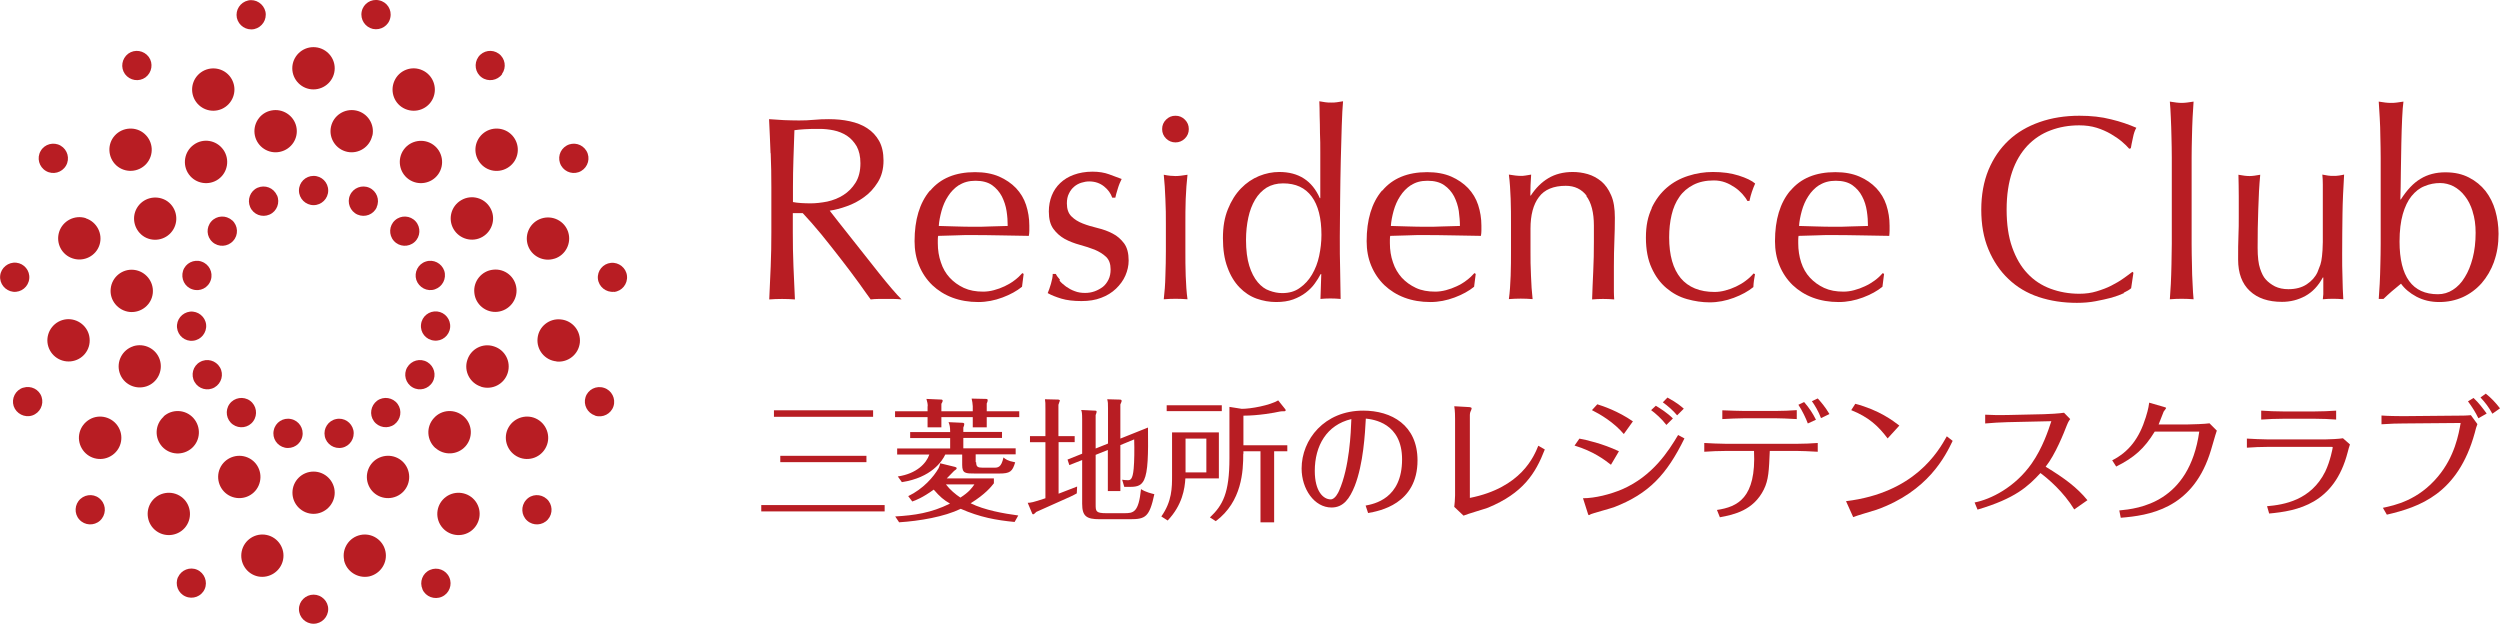 <?xml version="1.0" encoding="UTF-8"?>
<svg id="Layer_1" xmlns="http://www.w3.org/2000/svg" xmlns:xlink="http://www.w3.org/1999/xlink" viewBox="0 0 153.79 38.38">
  <defs>
    <style>
      .cls-1 {
        fill: none;
      }

      .cls-2 {
        fill: #b81d23;
      }

      .cls-3 {
        clip-path: url(#clippath);
      }
    </style>
    <clipPath id="clippath">
      <rect class="cls-1" width="153.79" height="38.38"/>
    </clipPath>
  </defs>
  <g class="cls-3">
    <path class="cls-2" d="M20.19,11.72c0,.5-.41.9-.9.9s-.9-.4-.9-.9.4-.9.9-.9.9.4.9.9"/>
    <path class="cls-2" d="M17.04,12.01c.2.45,0,.99-.46,1.19-.46.2-.99,0-1.19-.46-.2-.45,0-.99.45-1.19.46-.2.99,0,1.19.46"/>
    <path class="cls-2" d="M14.28,13.55c.37.33.4.91.06,1.27-.33.37-.9.4-1.27.07-.37-.33-.4-.9-.07-1.27.33-.37.9-.4,1.27-.07"/>
    <path class="cls-2" d="M12.39,16.09c.47.15.73.66.58,1.13-.15.48-.66.74-1.13.58-.48-.15-.73-.66-.58-1.14.15-.47.66-.73,1.14-.57"/>
    <path class="cls-2" d="M11.69,19.17c.49-.05.94.31.99.8.05.49-.31.94-.8.99-.5.06-.94-.31-.99-.8-.05-.5.31-.93.8-.99"/>
    <path class="cls-2" d="M12.3,22.27c.43-.25.98-.1,1.23.33.25.43.1.98-.33,1.23-.43.25-.98.1-1.23-.33-.25-.43-.1-.99.33-1.23"/>
    <path class="cls-2" d="M14.12,24.85c.29-.4.86-.49,1.26-.2.4.29.49.86.2,1.26-.29.41-.86.49-1.26.2-.4-.29-.49-.86-.2-1.26"/>
    <path class="cls-2" d="M16.84,26.47c.1-.49.58-.8,1.07-.69.48.1.79.58.69,1.06-.1.49-.58.8-1.07.7-.49-.11-.8-.58-.69-1.07"/>
    <path class="cls-2" d="M19.98,26.84c-.1-.48.21-.96.69-1.06.49-.11.96.2,1.07.69.1.49-.21.97-.69,1.07-.49.1-.97-.21-1.07-.7"/>
    <path class="cls-2" d="M23,25.91c-.29-.4-.2-.96.2-1.26.4-.29.97-.2,1.26.2.29.4.2.96-.2,1.26-.4.29-.97.2-1.26-.2"/>
    <path class="cls-2" d="M25.38,23.83c-.43-.25-.58-.8-.33-1.23.25-.43.8-.58,1.23-.33.43.25.58.8.33,1.23-.25.43-.8.58-1.23.33"/>
    <path class="cls-2" d="M26.7,20.95c-.5-.05-.86-.49-.8-.99.05-.5.5-.85.99-.8.49.05.85.49.8.99-.05.49-.49.86-.99.8"/>
    <path class="cls-2" d="M26.75,17.8c-.47.16-.98-.11-1.14-.58-.15-.47.11-.98.58-1.13.47-.16.98.1,1.14.57.15.48-.11.98-.58,1.14"/>
    <path class="cls-2" d="M25.5,14.89c-.37.33-.94.3-1.27-.07-.33-.37-.3-.94.07-1.27.37-.33.94-.3,1.27.07.33.37.3.94-.07,1.27"/>
    <path class="cls-2" d="M23.18,12.74c-.2.46-.73.66-1.19.46-.45-.2-.66-.74-.46-1.19.2-.46.74-.66,1.19-.46.45.2.66.74.45,1.19"/>
    <path class="cls-2" d="M18.39,37.47c0-.49.41-.89.9-.89s.9.4.9.89-.4.9-.9.9-.9-.4-.9-.9"/>
    <path class="cls-2" d="M25.99,36.25c-.2-.45,0-.99.46-1.19.45-.2.99,0,1.19.46.2.45,0,.99-.46,1.19-.45.2-.99,0-1.19-.45"/>
    <path class="cls-2" d="M32.43,32.03c-.37-.33-.4-.9-.07-1.27.33-.38.9-.4,1.27-.07.37.33.4.9.07,1.27-.33.37-.9.4-1.27.07"/>
    <path class="cls-2" d="M36.6,25.56c-.47-.16-.73-.66-.58-1.13.15-.47.66-.73,1.14-.57.47.15.73.66.58,1.13-.15.47-.66.73-1.13.58"/>
    <path class="cls-2" d="M37.77,17.95c-.49.05-.94-.31-.99-.8-.05-.49.31-.93.8-.98.49-.05.94.31.99.8.05.5-.31.94-.8.99"/>
    <path class="cls-2" d="M35.75,10.52c-.43.25-.98.1-1.23-.33-.25-.44-.1-.98.33-1.23.43-.25.98-.1,1.23.33.25.43.1.98-.33,1.23"/>
    <path class="cls-2" d="M30.89,4.56c-.29.4-.86.49-1.26.2-.4-.29-.49-.85-.2-1.26.29-.4.85-.49,1.25-.2.4.29.49.85.2,1.25"/>
    <path class="cls-2" d="M24.01,1.09c-.1.49-.58.79-1.07.69-.48-.11-.79-.58-.69-1.07.1-.49.58-.8,1.07-.69.49.1.8.58.69,1.07"/>
    <path class="cls-2" d="M16.33.72c.1.49-.21.96-.69,1.07-.49.1-.96-.21-1.07-.69-.1-.49.21-.96.69-1.07.48-.11.96.21,1.07.69"/>
    <path class="cls-2" d="M9.15,3.5c.29.4.2.96-.2,1.26-.4.29-.96.2-1.26-.2-.29-.4-.2-.96.2-1.26.4-.29.96-.2,1.26.2"/>
    <path class="cls-2" d="M3.73,8.96c.43.25.58.8.33,1.23-.25.43-.8.58-1.23.33-.43-.25-.58-.8-.33-1.23.24-.43.8-.58,1.23-.33"/>
    <path class="cls-2" d="M1,16.16c.49.05.85.49.8.98-.05.5-.49.86-.99.81-.49-.06-.85-.5-.8-.99.05-.49.5-.85.99-.8"/>
    <path class="cls-2" d="M1.43,23.85c.47-.15.98.1,1.13.57.15.47-.1.98-.58,1.14-.47.15-.98-.11-1.14-.58-.15-.47.11-.98.58-1.13"/>
    <path class="cls-2" d="M4.95,30.69c.37-.33.94-.31,1.27.07.33.36.3.93-.07,1.27-.37.33-.94.3-1.27-.07-.33-.36-.3-.94.07-1.27"/>
    <path class="cls-2" d="M10.95,35.51c.2-.45.73-.66,1.18-.46.45.2.66.74.46,1.19-.2.45-.73.65-1.18.45-.46-.2-.66-.73-.46-1.19"/>
    <path class="cls-2" d="M17.99,30.31c0-.72.58-1.3,1.3-1.3s1.3.59,1.3,1.3-.59,1.3-1.3,1.3-1.3-.58-1.3-1.3"/>
    <path class="cls-2" d="M22.68,29.87c-.29-.65,0-1.43.66-1.72.66-.29,1.43,0,1.72.66.29.66,0,1.43-.66,1.72-.66.29-1.43,0-1.72-.66"/>
    <path class="cls-2" d="M26.78,27.56c-.53-.48-.58-1.3-.09-1.84.48-.54,1.3-.58,1.84-.1.54.48.58,1.3.1,1.84-.48.53-1.3.58-1.84.1"/>
    <path class="cls-2" d="M29.58,23.78c-.68-.22-1.06-.96-.83-1.64.22-.69.96-1.06,1.64-.83.69.22,1.06.95.84,1.64-.22.69-.96,1.06-1.64.84"/>
    <path class="cls-2" d="M30.61,19.18c-.71.08-1.36-.44-1.43-1.16-.08-.72.45-1.36,1.16-1.43.72-.08,1.36.44,1.43,1.16.07.71-.45,1.35-1.16,1.43"/>
    <path class="cls-2" d="M29.68,14.57c-.62.36-1.42.14-1.78-.48-.36-.62-.15-1.42.48-1.78.62-.36,1.42-.15,1.78.48.36.62.14,1.42-.48,1.78"/>
    <path class="cls-2" d="M26.95,10.73c-.42.58-1.24.71-1.82.29-.58-.42-.71-1.24-.29-1.82.42-.58,1.24-.71,1.82-.29.58.42.71,1.24.29,1.82"/>
    <path class="cls-2" d="M22.9,8.34c-.15.7-.84,1.15-1.54,1-.7-.15-1.15-.84-1-1.54.15-.7.84-1.15,1.55-1,.7.15,1.15.84,1,1.54"/>
    <path class="cls-2" d="M18.23,7.8c.15.7-.3,1.39-1.01,1.54-.7.15-1.39-.3-1.54-1-.15-.7.3-1.4,1-1.54.7-.15,1.4.3,1.55,1"/>
    <path class="cls-2" d="M13.73,9.2c.42.58.29,1.4-.29,1.82-.58.42-1.4.29-1.82-.29-.42-.58-.29-1.4.29-1.82.58-.43,1.39-.3,1.82.29"/>
    <path class="cls-2" d="M10.2,12.32c.62.36.83,1.16.47,1.78-.36.62-1.15.83-1.77.48-.62-.36-.84-1.16-.48-1.78.36-.62,1.15-.83,1.78-.48"/>
    <path class="cls-2" d="M8.24,16.6c.71.08,1.23.72,1.16,1.43-.07.71-.71,1.23-1.43,1.16-.71-.08-1.24-.72-1.16-1.43.07-.72.72-1.24,1.43-1.16"/>
    <path class="cls-2" d="M8.19,21.3c.68-.22,1.42.15,1.64.83.22.68-.15,1.42-.83,1.64-.69.22-1.42-.15-1.64-.83-.22-.69.16-1.42.84-1.64"/>
    <path class="cls-2" d="M10.06,25.62c.53-.48,1.36-.44,1.84.1.48.54.44,1.36-.09,1.84-.54.48-1.36.44-1.84-.09-.48-.54-.44-1.36.1-1.84"/>
    <path class="cls-2" d="M13.53,28.81c.29-.65,1.06-.95,1.72-.66.66.29.95,1.06.66,1.72-.29.66-1.06.95-1.72.66-.65-.29-.95-1.06-.66-1.72"/>
    <path class="cls-2" d="M20.59,4.2c0,.72-.59,1.3-1.31,1.3s-1.3-.59-1.3-1.3.58-1.3,1.3-1.3,1.31.58,1.31,1.3"/>
    <path class="cls-2" d="M14.31,4.98c.29.65,0,1.42-.66,1.72-.66.29-1.42,0-1.72-.66-.29-.66,0-1.42.66-1.72.66-.29,1.43,0,1.72.66"/>
    <path class="cls-2" d="M8.9,8.24c.54.49.58,1.3.1,1.84-.48.53-1.3.58-1.84.1-.53-.48-.58-1.31-.1-1.84.48-.53,1.31-.58,1.84-.1"/>
    <path class="cls-2" d="M5.28,13.43c.68.22,1.06.96.84,1.64-.22.68-.96,1.05-1.64.83-.69-.22-1.06-.95-.84-1.64.22-.68.96-1.06,1.64-.84"/>
    <path class="cls-2" d="M4.08,19.64c.71-.07,1.36.45,1.43,1.16.08.72-.44,1.36-1.16,1.43-.71.07-1.35-.44-1.43-1.16-.07-.71.44-1.35,1.16-1.43"/>
    <path class="cls-2" d="M5.51,25.8c.62-.36,1.42-.14,1.78.48.36.62.15,1.42-.48,1.78-.62.36-1.42.15-1.78-.48-.36-.62-.15-1.41.48-1.78"/>
    <path class="cls-2" d="M9.33,30.85c.42-.58,1.24-.71,1.82-.29.58.42.71,1.24.29,1.82-.42.58-1.24.71-1.82.29-.58-.42-.71-1.24-.29-1.82"/>
    <path class="cls-2" d="M14.87,33.91c.15-.7.84-1.15,1.54-1,.7.15,1.15.84,1,1.54-.15.7-.84,1.15-1.54,1.01-.7-.15-1.15-.84-1-1.55"/>
    <path class="cls-2" d="M21.17,34.45c-.15-.7.3-1.39,1-1.54.7-.15,1.39.3,1.54,1,.15.7-.3,1.39-1,1.55-.7.14-1.4-.3-1.55-1.01"/>
    <path class="cls-2" d="M27.15,32.38c-.42-.58-.3-1.39.29-1.82.58-.42,1.4-.29,1.82.29.42.58.29,1.39-.29,1.82-.58.42-1.4.29-1.82-.29"/>
    <path class="cls-2" d="M31.77,28.06c-.62-.36-.84-1.16-.48-1.78.36-.62,1.16-.84,1.78-.48.62.36.84,1.16.48,1.78-.36.63-1.16.84-1.78.48"/>
    <path class="cls-2" d="M34.23,22.23c-.72-.07-1.24-.72-1.16-1.43.07-.71.72-1.23,1.43-1.15.72.07,1.24.71,1.17,1.43-.08.72-.72,1.23-1.43,1.16"/>
    <path class="cls-2" d="M34.11,15.91c-.68.22-1.42-.15-1.64-.83s.15-1.42.84-1.64c.68-.22,1.42.15,1.64.83.22.68-.15,1.42-.83,1.64"/>
    <path class="cls-2" d="M31.42,10.18c-.54.48-1.36.44-1.84-.1-.48-.54-.44-1.35.1-1.84.54-.48,1.36-.43,1.84.1.48.54.44,1.36-.1,1.84"/>
    <path class="cls-2" d="M26.64,6.04c-.29.66-1.06.95-1.72.66-.66-.29-.95-1.06-.66-1.72.29-.66,1.06-.96,1.72-.66.65.29.95,1.06.66,1.72"/>
    <path class="cls-2" d="M54.42,31.46h-7.59v-.39h7.59v.39ZM53.71,25.64h-6.1v-.4h6.1v.4ZM53.3,28.43h-5.3v-.39h5.3v.39Z"/>
    <path class="cls-2" d="M57.07,24.99c0-.14-.02-.25-.08-.45l.92.04s.08,0,.08.07c0,.04-.02.1-.08.19v.46h1.93v-.31c0-.11-.04-.37-.07-.47l.9.02s.09,0,.09.07-.03.16-.06.21v.48h2v.36h-2v.63h-.86v-.63h-1.93v.63h-.85v-.63h-2v-.36h2v-.31ZM62.42,32.11c-1.14-.11-2.14-.29-3.32-.81-1.01.49-2.53.75-3.79.83l-.24-.36c1.19-.07,2.19-.21,3.37-.79-.39-.23-.61-.41-1-.86-.69.5-1.12.66-1.32.73l-.25-.33c.92-.44,1.57-1.19,1.87-1.72.04-.08.08-.2.1-.3l.9.22c.06.02.11.03.11.09,0,.05-.05.08-.16.16-.06.06-.36.37-.45.46h2.9v.3c-.17.22-.53.67-1.43,1.23.85.42,2.03.63,2.93.75l-.22.39ZM60.05,28.44c0,.28.1.33.41.33h.67c.26,0,.46,0,.6-.63.12.1.24.21.72.3-.17.57-.31.69-.99.69h-1.46c-.61,0-.81,0-.81-.53v-.64h-1.04c-.19.41-.85,1.42-2.67,1.7l-.25-.35c1.16-.17,1.76-.81,1.94-1.35h-1.98v-.37h3.26v-.64h-2.46v-.37h2.46c0-.33-.03-.44-.1-.61l.89.04s.08.02.08.07c0,.06-.03.16-.06.22v.27h2.38v.37h-2.38v.64h3.22v.37h-2.46v.48ZM58.19,29.8c.25.33.6.62.89.81.53-.34.7-.58.86-.81h-1.74Z"/>
    <path class="cls-2" d="M66.11,26.83v.37h-.99v3.17c.25-.09.63-.24,1.14-.44l-.02.42c-.25.14-.35.19-1.35.63-.18.08-.98.44-1.14.51-.09.09-.15.15-.2.15-.02,0-.04-.02-.05-.04l-.28-.67c.17,0,.31-.02,1.09-.28v-3.45h-.95v-.37h.95v-1.66c0-.37,0-.45-.03-.61l.83.02s.09.02.09.06c0,.02-.07.18-.09.26v1.93h.99ZM68.16,27.28v-2.16c0-.32,0-.37-.05-.56l.74.02c.07,0,.15,0,.15.08,0,.05-.06.17-.08.22v2.1l1.7-.68c.02,1.69,0,2.71-.24,3.22-.16.33-.39.43-.84.43h-.38l-.13-.44c.13.02.23.03.35.03.15,0,.3-.03.36-.72.04-.45.05-1.15.03-1.79l-.85.35v2.83h-.77v-2.53l-.75.3v3.04c0,.43,0,.55.66.55h1.08c.58,0,.9-.02,1.05-1.48.3.19.66.27.82.31-.3,1.41-.55,1.54-1.49,1.54h-1.88c-.8,0-1.07-.18-1.07-.95v-2.69l-.79.31-.11-.34.9-.36v-2.12c0-.38-.02-.46-.06-.57l.84.04c.06,0,.11,0,.11.07,0,.04-.02.1-.06.2v2.06l.75-.3Z"/>
    <path class="cls-2" d="M74.98,26.61v2.82h-2.06c-.04.63-.18,1.63-1.09,2.59l-.39-.25c.66-.93.66-1.78.66-2.51v-2.66h2.88ZM75.16,25.29h-3.39v-.36h3.39v.36ZM72.93,29.06h1.28v-2.08h-1.28v2.08ZM76.48,27.92c0,1.04-.07,2.93-1.69,4.14l-.36-.23c.79-.75,1.2-1.49,1.2-3.64v-3.16l.76.12c.56,0,1.71-.21,2.24-.52l.4.5c.04.05.06.07.06.1,0,.07-.06.07-.14.07-.12,0-.14,0-.24.02-.31.07-1.29.25-2.22.25v1.82h2.7v.37h-.81v4.37h-.84v-4.37h-1.05v.16Z"/>
    <path class="cls-2" d="M84.01,31.1c.51-.1,2.24-.41,2.24-2.84,0-2.25-1.78-2.46-2.23-2.51-.05.92-.15,2.78-.68,4.14-.31.77-.69,1.33-1.43,1.33-1.06,0-1.84-1.14-1.84-2.4,0-1.78,1.4-3.56,3.79-3.56,1.74,0,3.34.89,3.34,3.06,0,2.7-2.37,3.12-3.04,3.24l-.15-.45ZM80.88,28.97c0,1.25.52,1.75.98,1.75.27,0,.47-.43.51-.52.65-1.46.73-3.6.76-4.42-1.52.36-2.25,1.64-2.25,3.19"/>
    <path class="cls-2" d="M89.51,25.76c0-.13,0-.48-.05-.77l.88.05c.09,0,.19.03.19.07,0,.03-.02.09-.03.12-.08.16-.08.24-.08.29v5.11c3.17-.63,3.95-2.57,4.21-3.21l.4.23c-.58,1.5-1.35,2.69-3.49,3.58-.21.08-1.28.39-1.51.49l-.57-.54c.02-.15.05-.49.05-.7v-4.7Z"/>
    <path class="cls-2" d="M97.15,26.98c.43.08,1.42.3,2.44.78l-.49.83c-.41-.32-1.09-.83-2.24-1.18l.3-.43ZM97.37,30.65c.75,0,1.69-.24,2.42-.55,1.88-.82,2.85-2.35,3.44-3.34l.39.21c-1.09,2.22-2.18,3.4-4.33,4.23-.22.08-1.36.39-1.43.43-.03.02-.09.06-.12.06-.03,0-.07-.1-.07-.13l-.29-.91ZM98.26,24.87c.35.11,1.26.41,2.19,1.05l-.56.78c-.63-.74-1.46-1.22-1.96-1.47l.33-.36ZM101.86,24.96c.25.15.71.44,1.05.78l-.4.4c-.3-.39-.68-.72-.94-.91l.29-.27ZM102.58,24.46c.6.32.86.56,1,.68l-.41.41c-.25-.3-.57-.58-.88-.8l.29-.3Z"/>
    <path class="cls-2" d="M105.62,31.37c1.27-.19,2.42-.73,2.28-3.63h-1.74c-.44,0-.88.02-1.32.05v-.54c.35.02.95.05,1.31.05h4.42c.42,0,.83-.02,1.25-.05v.54c-.43-.03-1.12-.05-1.25-.05h-1.7c-.05,1.19-.07,1.78-.37,2.38-.64,1.28-1.83,1.54-2.7,1.7l-.18-.45ZM110.53,25.78c-.42-.03-1.13-.05-1.3-.05h-1.92c-.39,0-.99.03-1.36.05v-.54c.4.02,1.17.04,1.36.04h1.92c.35,0,.95-.02,1.3-.05v.55ZM111.21,26.05c-.11-.3-.33-.77-.58-1.15l.35-.17c.32.37.53.69.73,1.09l-.5.23ZM112.02,25.72c-.14-.39-.39-.81-.56-1.04l.36-.17c.17.19.45.5.72.96l-.52.25Z"/>
    <path class="cls-2" d="M120.12,27.12c-.44.91-1.5,3.11-4.69,4.24-.21.07-1.22.36-1.43.45l-.44-.98c4.21-.51,5.67-3.04,6.2-3.99l.36.28ZM116.12,26.97c-.59-.78-1.17-1.31-2.24-1.74l.25-.39c1.48.39,2.33,1.05,2.71,1.34l-.72.79Z"/>
    <path class="cls-2" d="M127.6,31.34c-.67-1.1-1.6-1.88-2.08-2.24-.76.82-1.54,1.56-3.87,2.25l-.18-.44c.98-.19,2.48-.92,3.52-2.41.66-.95,1.01-2.01,1.2-2.59l-2.7.06c-.24,0-1.11.05-1.37.08v-.54c.63.03.81.03,1.36.02l2.24-.05c.26,0,1.03-.05,1.25-.09l.38.39c-.12.16-.17.29-.21.39-.17.44-.7,1.79-1.3,2.54,1.18.72,1.93,1.28,2.57,2.06l-.8.56Z"/>
    <path class="cls-2" d="M129.93,28.32c1.04-.53,1.67-1.36,2.07-2.65.04-.12.17-.54.21-.9l.9.26c.07.02.14.04.14.07,0,.04-.13.18-.15.22-.1.26-.28.72-.31.79h1.79c.26,0,1.09-.03,1.34-.07l.45.45c-.08.2-.37,1.28-.46,1.51-1.13,3.31-3.71,3.71-5.45,3.85l-.09-.45c1.18-.11,4.3-.47,4.92-4.85h-2.74c-.64,1.05-1.27,1.6-2.37,2.15l-.25-.39Z"/>
    <path class="cls-2" d="M138.21,26.98c.31.02.98.05,1.29.05h3.55c.23,0,.85-.03,1.08-.07l.43.38c-.07.19-.08.27-.14.48-.82,3.19-3.11,3.61-4.83,3.77l-.13-.45c1.04-.09,2.7-.36,3.58-2.13.31-.64.46-1.45.46-1.49,0-.03-.04-.03-.08-.03h-3.91c-.38,0-.92.02-1.29.05v-.55ZM143.72,25.81c-.34-.03-.95-.05-1.3-.05h-1.97c-.38,0-.98.02-1.35.05v-.55c.35.03.99.05,1.34.05h1.96c.36,0,.97-.02,1.31-.05v.55Z"/>
    <path class="cls-2" d="M146.58,31.24c.75-.16,2.17-.46,3.39-1.92,1.04-1.24,1.28-2.62,1.4-3.3l-3.52.03c-.31,0-.81.01-1.35.05v-.54c.32.03,1,.04,1.33.04l3.21-.03c.35,0,.65,0,.96-.03l.4.55c-.07.18-.1.28-.16.53-1.03,3.76-3.4,4.57-5.41,5.04l-.25-.43ZM152.46,25.73c-.17-.36-.4-.72-.64-1.04l.34-.21c.3.27.61.68.81.96l-.51.29ZM152.91,24.21c.34.27.62.57.88.91l-.47.33c-.21-.39-.44-.69-.73-1l.32-.23Z"/>
    <path class="cls-2" d="M47.4,9.42c-.03-.68-.05-1.38-.09-2.09.31.02.62.04.92.06.3.01.61.02.92.02s.62-.01.92-.04c.3-.03.61-.04.92-.04.45,0,.88.04,1.29.13.41.09.77.23,1.07.43.31.2.55.46.73.78.18.32.27.73.27,1.21,0,.52-.12.96-.35,1.33-.23.37-.51.68-.85.92-.33.24-.69.43-1.07.56-.38.14-.73.22-1.04.27.13.16.31.39.53.68.23.29.48.61.76.96.28.35.57.72.87,1.1.3.38.59.75.87,1.1.28.35.54.67.79.96.25.29.45.51.6.66-.16-.02-.32-.03-.48-.03h-.95c-.16,0-.32.01-.47.03-.16-.23-.41-.56-.73-1.02-.33-.45-.69-.94-1.09-1.45-.4-.52-.81-1.03-1.22-1.54-.42-.51-.8-.94-1.14-1.3h-.61v1.18c0,.71.01,1.41.04,2.1.03.69.06,1.37.09,2.03-.25-.02-.51-.03-.79-.03s-.54.01-.79.03c.03-.67.06-1.34.09-2.03.03-.69.04-1.39.04-2.1v-2.77c0-.71-.01-1.41-.04-2.09M49.26,12.49c.18.01.37.02.59.02.33,0,.68-.04,1.04-.11.36-.08.69-.21.99-.4.3-.19.55-.44.75-.76.2-.32.3-.72.3-1.2,0-.42-.08-.76-.23-1.04-.16-.27-.36-.49-.6-.65-.25-.16-.52-.27-.81-.33s-.58-.09-.85-.09c-.38,0-.69,0-.94.02-.25.01-.46.04-.63.06-.02.59-.04,1.18-.06,1.76-.02.58-.03,1.16-.03,1.74v.92c.15.03.31.05.49.06"/>
    <path class="cls-2" d="M57.23,11.72c.63-.75,1.54-1.13,2.75-1.13.57,0,1.06.09,1.48.27.41.18.76.42,1.04.71.28.3.49.64.62,1.04.13.4.2.82.2,1.27,0,.11,0,.21,0,.31,0,.1-.01.21-.03.32-.58-.01-1.16-.02-1.73-.03-.57-.01-1.15-.02-1.73-.02-.36,0-.71,0-1.06.02-.35.01-.7.02-1.06.03-.01.05-.02.14-.02.24v.21c0,.42.06.81.19,1.18.12.37.3.68.54.94.24.26.53.47.87.63.35.16.74.23,1.19.23.21,0,.44-.03.66-.09.23-.06.45-.14.66-.24s.42-.22.6-.36c.19-.14.35-.29.49-.45l.08.05-.1.79c-.32.26-.72.48-1.2.66-.48.18-.98.28-1.49.28-.58,0-1.11-.09-1.59-.27-.48-.18-.89-.44-1.24-.77-.35-.34-.62-.74-.81-1.2-.19-.46-.28-.96-.28-1.5,0-1.32.31-2.36.94-3.11M59,11.38c-.28.18-.5.41-.68.69-.18.27-.31.58-.4.9-.09.33-.15.64-.17.93.33.01.68.02,1.04.03.36.01.71.02,1.06.02s.71,0,1.08-.02c.37-.01.72-.02,1.06-.03,0-.29-.02-.6-.07-.92-.05-.32-.15-.62-.29-.9-.15-.28-.35-.51-.6-.69-.26-.18-.6-.27-1.02-.27-.4,0-.73.09-1.01.27"/>
    <path class="cls-2" d="M65.18,17.27c.11.13.25.25.4.36.16.11.33.21.53.28.2.08.41.11.64.11.2,0,.4-.03.59-.1.19-.07.35-.16.5-.27.15-.12.26-.27.35-.45.09-.18.13-.39.13-.63,0-.33-.09-.59-.28-.77-.19-.18-.42-.32-.7-.44-.28-.11-.59-.21-.92-.3-.33-.09-.64-.21-.92-.36-.28-.16-.51-.36-.7-.62-.19-.26-.28-.61-.28-1.07,0-.35.06-.68.18-.98.12-.3.29-.55.52-.77.23-.22.51-.39.84-.51.33-.12.71-.19,1.15-.19.4,0,.73.06,1.01.16.28.11.53.2.78.29-.08.16-.17.36-.24.6-.08.24-.12.42-.15.55h-.19c-.09-.26-.25-.49-.5-.69-.25-.2-.55-.31-.92-.31-.16,0-.32.03-.48.08-.16.05-.31.13-.44.24s-.24.25-.32.42c-.09.17-.13.38-.13.61,0,.35.09.61.28.8.19.19.42.33.7.44.28.11.59.2.92.28.33.08.64.19.92.34.28.14.51.35.7.6.19.26.28.61.28,1.06,0,.31-.07.62-.2.92-.13.3-.33.57-.58.81-.25.24-.56.43-.91.56-.36.14-.76.2-1.21.2-.49,0-.91-.05-1.24-.15-.33-.1-.61-.21-.84-.34.06-.14.13-.33.2-.57.07-.24.11-.44.11-.61h.19c.05.11.14.23.25.35"/>
    <path class="cls-2" d="M71.73,7.36c.16-.16.35-.24.58-.24s.42.08.58.24c.16.16.24.35.24.58s-.08.42-.24.58c-.16.16-.36.24-.58.24s-.42-.08-.58-.24c-.16-.16-.24-.35-.24-.58s.08-.42.24-.58M71.69,12.24c-.02-.53-.05-1.03-.1-1.49.3.06.54.08.73.08s.42-.03.73-.08c-.05.46-.09.96-.11,1.49-.02.53-.02,1.04-.02,1.53v1.68c0,.49,0,.99.02,1.52.02.53.05,1.01.11,1.44-.25-.02-.49-.03-.73-.03s-.48.01-.73.03c.05-.43.09-.91.1-1.44.02-.53.03-1.04.03-1.52v-1.68c0-.49,0-.99-.03-1.53"/>
    <path class="cls-2" d="M81.23,16.88c-.09.17-.2.36-.35.56-.14.2-.33.39-.55.56-.22.17-.48.31-.78.42-.3.11-.65.16-1.05.16s-.81-.07-1.2-.21c-.39-.14-.74-.37-1.05-.69-.31-.32-.56-.73-.74-1.23-.19-.5-.28-1.1-.28-1.8s.1-1.28.31-1.79c.2-.5.47-.93.8-1.27.33-.34.7-.59,1.11-.76.42-.17.83-.25,1.25-.25,1.19,0,2.02.54,2.49,1.61h.03v-1.58c0-.41,0-.82,0-1.23,0-.41,0-.81-.02-1.19,0-.38-.01-.73-.02-1.07,0-.33-.01-.63-.02-.89.13.02.25.04.37.06.12.02.24.02.36.02s.23,0,.35-.02c.11-.02.24-.04.38-.06-.03.34-.06.84-.08,1.49-.02.65-.04,1.37-.06,2.15-.02.79-.03,1.59-.04,2.42-.01.83-.02,1.59-.02,2.27,0,.74,0,1.41.02,2,.01.59.02,1.2.03,1.83-.22-.02-.42-.03-.63-.03s-.4.01-.61.03l.05-1.53h-.03ZM76.85,16.35c.13.42.31.76.52,1.01.21.25.45.43.72.52.27.1.53.15.79.15.42,0,.78-.1,1.08-.32.3-.21.55-.48.75-.82.2-.34.35-.72.44-1.15.09-.43.14-.86.14-1.29,0-1.03-.2-1.82-.6-2.36-.4-.54-.98-.81-1.76-.81-.39,0-.72.09-1.01.26-.28.18-.52.42-.71.74-.19.32-.33.69-.42,1.11-.09.42-.14.88-.14,1.36,0,.64.07,1.18.2,1.6"/>
    <path class="cls-2" d="M85.04,11.72c.63-.75,1.55-1.13,2.75-1.13.57,0,1.06.09,1.48.27.41.18.76.42,1.04.71.28.3.49.64.62,1.04.13.4.2.82.2,1.27,0,.11,0,.21,0,.31,0,.1-.01.21-.03.32-.58-.01-1.16-.02-1.73-.03-.57-.01-1.15-.02-1.73-.02-.36,0-.71,0-1.06.02-.35.01-.7.02-1.06.03-.01.05-.02.14-.02.24v.21c0,.42.06.81.19,1.18.12.37.31.68.54.94.24.26.53.47.87.63.34.16.74.23,1.19.23.21,0,.43-.03.66-.09.23-.06.45-.14.66-.24.22-.1.42-.22.6-.36.19-.14.35-.29.49-.45l.08.05-.1.79c-.32.26-.72.48-1.2.66-.48.18-.98.28-1.49.28-.58,0-1.11-.09-1.59-.27-.48-.18-.89-.44-1.24-.77-.35-.34-.62-.74-.81-1.2-.19-.46-.28-.96-.28-1.5,0-1.32.31-2.36.94-3.11M86.81,11.38c-.28.18-.5.41-.68.69-.18.27-.31.58-.4.9-.09.33-.15.64-.17.93.33.01.68.02,1.04.03.36.01.71.02,1.06.02s.72,0,1.08-.02c.37-.01.72-.02,1.07-.03,0-.29-.03-.6-.07-.92-.05-.32-.15-.62-.29-.9-.15-.28-.35-.51-.61-.69-.26-.18-.6-.27-1.02-.27s-.74.09-1.01.27"/>
    <path class="cls-2" d="M97.61,12.05c-.31-.41-.74-.62-1.29-.62-.75,0-1.31.23-1.65.69-.35.46-.52,1.11-.52,1.95v1.37c0,.48,0,.99.03,1.52.02.53.05,1.01.1,1.44-.25-.02-.49-.03-.73-.03s-.48.01-.73.03c.06-.43.09-.91.11-1.44s.02-1.04.02-1.52v-1.68c0-.49,0-.99-.02-1.53-.02-.53-.05-1.03-.11-1.49.3.05.54.08.73.08.09,0,.18,0,.28-.02.1-.02.22-.03.36-.06-.03.43-.05.86-.05,1.29h.03c.3-.46.66-.82,1.08-1.07.42-.25.92-.38,1.5-.38.3,0,.61.04.92.13.31.09.58.24.83.44.25.21.45.49.61.86.16.36.23.82.23,1.38,0,.46-.01.94-.03,1.43-.02.49-.03,1.01-.03,1.56v1.05c0,.17,0,.34,0,.51,0,.17.01.33.02.48-.22-.02-.45-.03-.69-.03s-.45.01-.67.03c.02-.56.04-1.14.07-1.73.03-.59.04-1.2.04-1.82v-.99c0-.81-.16-1.42-.47-1.83"/>
    <path class="cls-2" d="M101.6,12.8c.24-.51.55-.92.93-1.25.38-.33.82-.57,1.32-.73.49-.16,1-.24,1.52-.24.59,0,1.12.07,1.59.22.47.15.8.31,1.01.49-.07.16-.14.33-.2.51-.06.18-.11.36-.15.56h-.13c-.07-.14-.18-.28-.31-.43-.13-.14-.28-.28-.46-.4-.18-.12-.37-.23-.59-.31-.22-.08-.45-.12-.71-.12-.48,0-.9.09-1.25.27-.35.18-.64.42-.86.74-.22.31-.38.68-.48,1.11-.1.42-.15.88-.15,1.38,0,1.11.24,1.94.71,2.51.47.56,1.17.85,2.08.85.22,0,.44-.03.66-.09.23-.06.45-.14.66-.24.21-.1.42-.22.6-.36.19-.14.35-.29.49-.45l.08.05c-.05.26-.09.52-.1.79-.32.26-.72.48-1.2.66-.48.18-.98.28-1.49.28-.46,0-.93-.07-1.39-.2-.47-.13-.89-.36-1.27-.68-.38-.32-.68-.73-.91-1.24-.23-.5-.35-1.12-.35-1.86s.12-1.3.36-1.81"/>
    <path class="cls-2" d="M110.15,11.72c.63-.75,1.54-1.13,2.75-1.13.57,0,1.06.09,1.48.27.42.18.76.42,1.04.71.28.3.49.64.62,1.04.13.4.2.82.2,1.27,0,.11,0,.21,0,.31,0,.1-.01.21-.02.32-.58-.01-1.16-.02-1.73-.03-.57-.01-1.15-.02-1.73-.02-.35,0-.71,0-1.06.02-.35.01-.7.02-1.06.03-.01.05-.02.14-.02.24v.21c0,.42.06.81.18,1.18.12.37.3.68.54.94.24.26.53.47.87.63.35.16.74.23,1.19.23.22,0,.44-.03.66-.09.23-.06.45-.14.66-.24.22-.1.42-.22.61-.36.19-.14.35-.29.49-.45l.08.05-.1.79c-.32.26-.72.48-1.2.66-.48.18-.98.28-1.49.28-.58,0-1.11-.09-1.59-.27-.48-.18-.89-.44-1.24-.77-.35-.34-.62-.74-.81-1.2-.19-.46-.28-.96-.28-1.5,0-1.32.31-2.36.94-3.11M111.92,11.38c-.28.18-.5.41-.68.69-.18.27-.31.58-.4.9-.09.33-.15.64-.17.93.33.01.68.02,1.04.03.36.01.71.02,1.06.02s.72,0,1.08-.02c.36-.01.72-.02,1.06-.03,0-.29-.02-.6-.07-.92-.05-.32-.14-.62-.29-.9-.14-.28-.35-.51-.6-.69-.26-.18-.6-.27-1.02-.27-.4,0-.73.09-1.01.27"/>
    <path class="cls-2" d="M130.66,18.03c-.21.1-.46.19-.76.28-.29.08-.63.15-.99.22-.36.07-.75.1-1.15.1-.85,0-1.63-.12-2.35-.36-.72-.24-1.34-.61-1.86-1.11-.52-.49-.93-1.1-1.23-1.82-.3-.72-.44-1.53-.44-2.44s.15-1.73.44-2.44c.3-.72.71-1.32,1.24-1.82.53-.5,1.17-.87,1.91-1.13.74-.26,1.56-.39,2.45-.39.71,0,1.36.07,1.94.22.59.14,1.1.32,1.56.52-.09.15-.16.35-.21.61-.06.26-.1.48-.13.65l-.1.03c-.11-.13-.26-.28-.45-.44-.19-.16-.42-.32-.68-.47-.26-.15-.55-.28-.87-.38-.32-.1-.68-.15-1.07-.15-.63,0-1.22.1-1.77.31-.54.2-1.02.52-1.42.94-.4.43-.72.96-.94,1.61s-.34,1.42-.34,2.32.11,1.67.34,2.32c.23.65.54,1.19.94,1.61.4.43.88.74,1.42.94.54.2,1.13.31,1.77.31.39,0,.75-.05,1.07-.15.33-.1.63-.21.9-.35.27-.14.52-.28.74-.44.22-.16.41-.29.56-.41l.06.06-.14.95c-.1.09-.25.18-.46.28"/>
    <path class="cls-2" d="M133.6,9.7c0-.43-.01-.86-.02-1.27-.01-.42-.02-.82-.04-1.2-.02-.38-.03-.71-.06-.98.3.05.54.08.73.08s.42-.03.73-.08c-.02.27-.04.59-.06.98-.02.38-.03.78-.04,1.2-.01.42-.02.84-.02,1.27,0,.43,0,.83,0,1.19v2.92c0,.37,0,.76,0,1.19,0,.43.01.86.02,1.28,0,.42.02.82.04,1.19.02.38.03.69.06.94-.25-.02-.49-.03-.73-.03s-.48.01-.73.03c.02-.25.04-.56.06-.94.02-.38.03-.77.04-1.19,0-.42.02-.85.02-1.28,0-.43,0-.83,0-1.19v-2.92c0-.36,0-.76,0-1.19"/>
    <path class="cls-2" d="M137.7,14.52c.02-.4.02-.8.02-1.2,0-.38,0-.79,0-1.23,0-.44-.01-.89-.02-1.34.27.05.49.08.68.08.17,0,.39-.03.66-.08-.06.64-.1,1.35-.12,2.12-.03.77-.04,1.56-.04,2.37,0,.56.05.99.15,1.28.1.3.21.52.35.67.15.17.34.31.57.43.23.11.5.17.82.17.45,0,.83-.1,1.13-.3.3-.2.52-.44.66-.74.07-.18.13-.34.18-.47.04-.13.08-.3.1-.52.03-.21.04-.5.05-.87,0-.36,0-.87,0-1.5v-1.36c0-.24,0-.46,0-.68,0-.22-.01-.42-.03-.61.12.02.23.04.34.06.11.02.22.02.34.02s.23,0,.34-.02c.11-.02.21-.03.32-.06-.05.84-.09,1.65-.1,2.43-.01.78-.02,1.61-.02,2.48,0,.48,0,.96.02,1.42,0,.46.03.91.05,1.34-.21-.02-.42-.03-.63-.03s-.41.01-.63.03c.01-.1.02-.2.03-.31,0-.11,0-.22,0-.34v-.69h-.03c-.28.52-.64.9-1.08,1.14-.44.24-.92.36-1.43.36-.84,0-1.5-.22-1.98-.67-.48-.45-.72-1.09-.72-1.93,0-.57,0-1.06.02-1.46"/>
    <path class="cls-2" d="M153.43,16.09c-.19.52-.45.96-.77,1.33-.33.37-.72.66-1.16.86-.45.2-.93.3-1.45.3s-.98-.11-1.4-.33c-.41-.22-.73-.49-.95-.8-.39.31-.75.62-1.08.94h-.29c.02-.26.04-.57.06-.94.02-.36.03-.76.04-1.17.01-.41.02-.84.02-1.27,0-.43,0-.83,0-1.19v-2.92c0-.37,0-.76,0-1.19,0-.43-.01-.86-.02-1.28,0-.42-.02-.82-.04-1.2-.02-.38-.04-.71-.06-.98.3.05.54.08.73.08.12,0,.24,0,.37-.02.13-.02.27-.04.42-.06-.03.22-.06.56-.08,1.02-.02.47-.04.99-.05,1.57-.01.57-.02,1.17-.03,1.77,0,.61-.02,1.16-.03,1.66h.03c.37-.58.77-1.01,1.21-1.27.44-.27.95-.4,1.53-.4s1.04.11,1.45.32c.41.21.75.49,1.02.83.27.35.47.75.6,1.2.13.46.2.94.2,1.44,0,.62-.09,1.19-.28,1.71M152.11,13.01c-.12-.38-.28-.7-.49-.96-.2-.26-.43-.45-.69-.59-.26-.13-.54-.2-.82-.2-.34,0-.65.06-.96.19-.31.12-.57.33-.8.61-.23.28-.41.66-.54,1.11-.13.46-.2,1.02-.2,1.69,0,2.16.79,3.24,2.36,3.24.33,0,.64-.09.92-.27.28-.18.53-.43.73-.77.21-.33.37-.73.49-1.19.12-.46.18-.98.18-1.55,0-.49-.06-.93-.19-1.32"/>
  </g>
</svg>